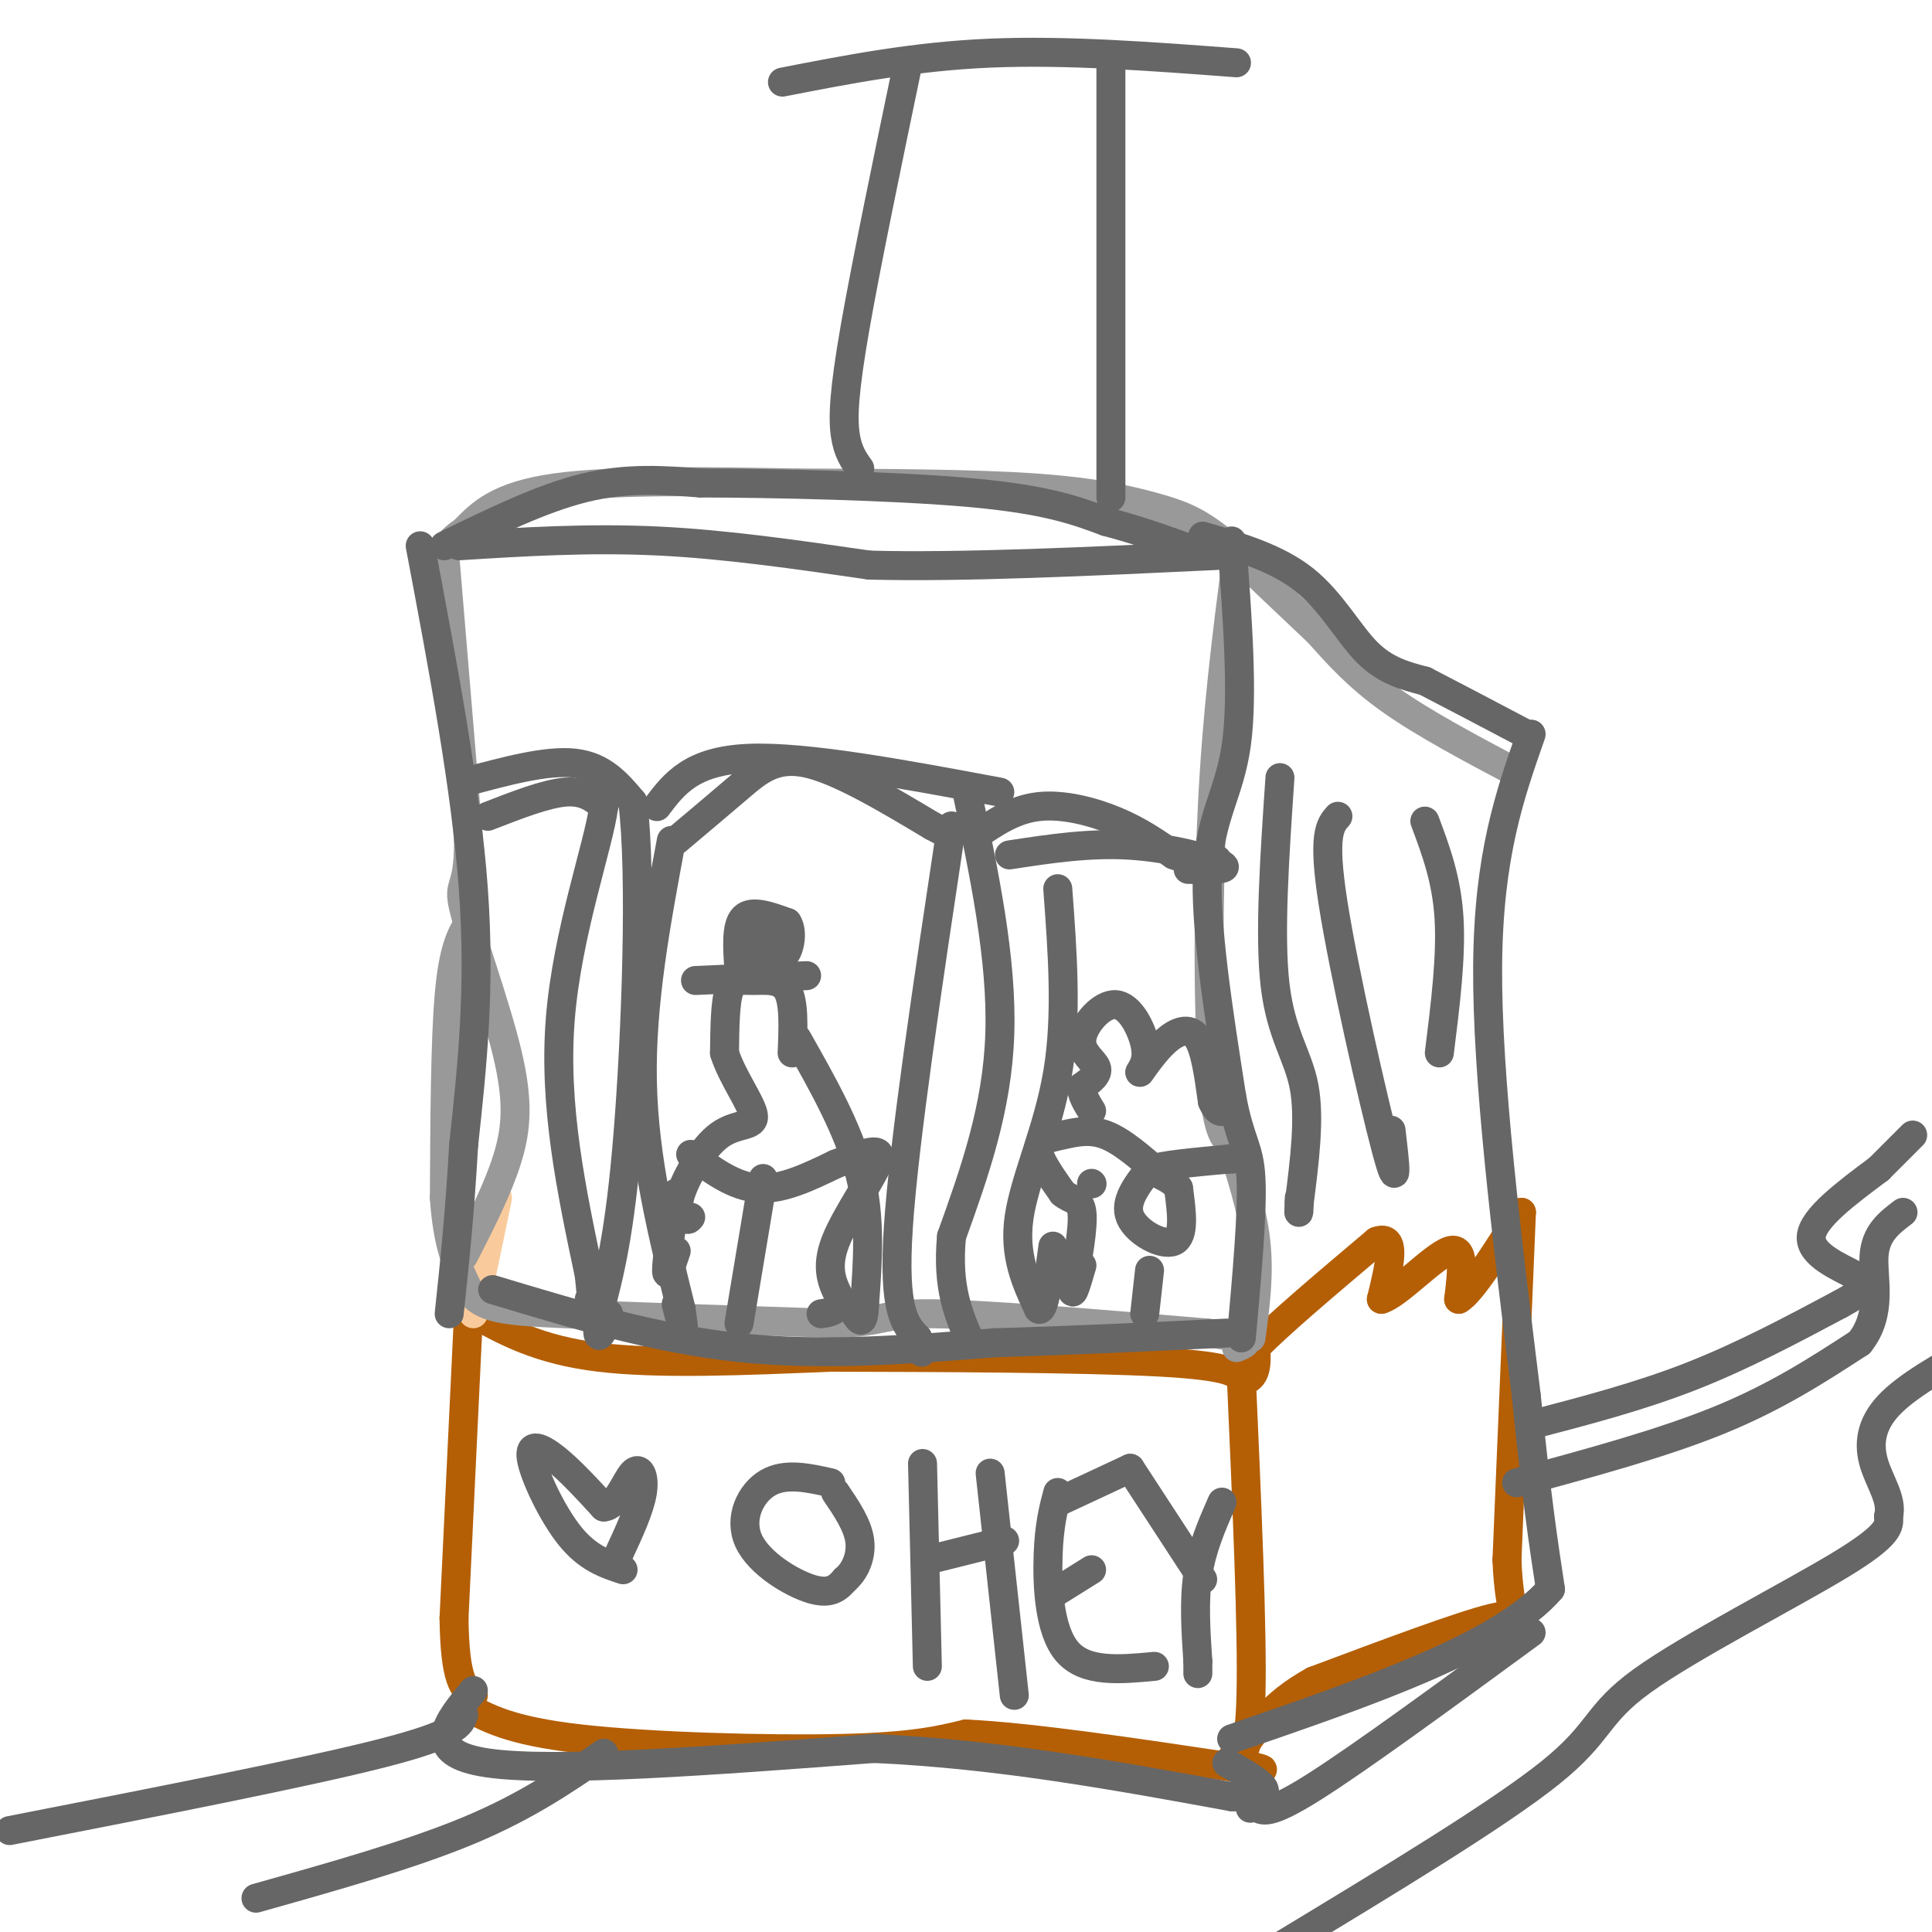 <svg viewBox='0 0 400 400' version='1.1' xmlns='http://www.w3.org/2000/svg' xmlns:xlink='http://www.w3.org/1999/xlink'><g fill='none' stroke='#b45f06' stroke-width='6' stroke-linecap='round' stroke-linejoin='round'><path d='M98,272c6.833,3.750 13.667,7.500 26,9c12.333,1.500 30.167,0.750 48,0'/><path d='M172,281c21.822,0.044 52.378,0.156 68,1c15.622,0.844 16.311,2.422 17,4'/><path d='M257,286c3.333,-0.500 3.167,-3.750 3,-7'/><path d='M260,279c4.667,-4.833 14.833,-13.417 25,-22'/><path d='M285,257c4.333,-1.667 2.667,5.167 1,12'/><path d='M286,269c3.178,-0.800 10.622,-8.800 14,-10c3.378,-1.200 2.689,4.400 2,10'/><path d='M302,269c2.500,-1.333 7.750,-9.667 13,-18'/><path d='M315,251c0.000,0.000 -3.000,72.000 -3,72'/><path d='M312,323c0.511,13.289 3.289,10.511 -3,12c-6.289,1.489 -21.644,7.244 -37,13'/><path d='M272,348c-8.833,4.833 -12.417,10.417 -16,16'/><path d='M97,272c0.000,0.000 -3.000,63.000 -3,63'/><path d='M94,335c0.167,13.167 2.083,14.583 4,16'/><path d='M96,353c4.711,2.667 9.422,5.333 24,7c14.578,1.667 39.022,2.333 54,2c14.978,-0.333 20.489,-1.667 26,-3'/><path d='M200,359c13.667,0.667 34.833,3.833 56,7'/><path d='M256,366c9.333,1.000 4.667,0.000 0,-1'/><path d='M257,285c1.167,26.417 2.333,52.833 2,66c-0.333,13.167 -2.167,13.083 -4,13'/></g>
<g fill='none' stroke='#f9cb9c' stroke-width='6' stroke-linecap='round' stroke-linejoin='round'><path d='M98,272c0.000,0.000 5.000,-24.000 5,-24'/></g>
<g fill='none' stroke='#999999' stroke-width='6' stroke-linecap='round' stroke-linejoin='round'><path d='M314,160c-9.583,-5.083 -19.167,-10.167 -26,-15c-6.833,-4.833 -10.917,-9.417 -15,-14'/><path d='M273,131c-5.833,-5.500 -12.917,-12.250 -20,-19'/><path d='M253,112c-5.357,-4.298 -8.750,-5.542 -14,-7c-5.250,-1.458 -12.357,-3.131 -25,-4c-12.643,-0.869 -30.821,-0.935 -49,-1'/><path d='M165,100c-17.889,-0.333 -38.111,-0.667 -50,1c-11.889,1.667 -15.444,5.333 -19,9'/><path d='M96,110c-3.833,2.500 -3.917,4.250 -4,6'/><path d='M92,114c0.000,0.000 5.000,60.000 5,60'/><path d='M97,174c0.030,10.922 -2.394,8.226 -1,14c1.394,5.774 6.606,20.016 9,30c2.394,9.984 1.970,15.710 0,22c-1.970,6.290 -5.485,13.145 -9,20'/><path d='M97,191c-1.583,2.750 -3.167,5.500 -4,15c-0.833,9.500 -0.917,25.750 -1,42'/><path d='M92,248c0.667,10.167 2.833,14.583 5,19'/><path d='M97,267c2.733,3.978 7.067,4.422 20,5c12.933,0.578 34.467,1.289 56,2'/><path d='M173,274c10.622,-0.311 9.178,-2.089 20,-2c10.822,0.089 33.911,2.044 57,4'/><path d='M250,276c10.500,1.167 8.250,2.083 6,3'/><path d='M256,116c-2.022,15.756 -4.044,31.511 -5,51c-0.956,19.489 -0.844,42.711 0,55c0.844,12.289 2.422,13.644 4,15'/><path d='M255,237c1.778,5.889 4.222,13.111 5,20c0.778,6.889 -0.111,13.444 -1,20'/></g>
<g fill='none' stroke='#666666' stroke-width='6' stroke-linecap='round' stroke-linejoin='round'><path d='M95,113c13.417,-0.833 26.833,-1.667 41,-1c14.167,0.667 29.083,2.833 44,5'/><path d='M180,117c19.333,0.500 45.667,-0.750 72,-2'/><path d='M92,113c10.083,-4.917 20.167,-9.833 29,-12c8.833,-2.167 16.417,-1.583 24,-1'/><path d='M145,100c14.933,0.022 40.267,0.578 56,2c15.733,1.422 21.867,3.711 28,6'/><path d='M229,108c8.167,2.167 14.583,4.583 21,7'/><path d='M87,113c4.750,25.167 9.500,50.333 11,71c1.500,20.667 -0.250,36.833 -2,53'/><path d='M96,237c-0.833,14.667 -1.917,24.833 -3,35'/><path d='M255,112c1.200,15.889 2.400,31.778 1,42c-1.400,10.222 -5.400,14.778 -6,26c-0.600,11.222 2.200,29.111 5,47'/><path d='M255,227c1.756,9.622 3.644,10.178 4,17c0.356,6.822 -0.822,19.911 -2,33'/><path d='M249,111c7.689,2.267 15.378,4.533 21,9c5.622,4.467 9.178,11.133 13,15c3.822,3.867 7.911,4.933 12,6'/><path d='M295,141c5.500,2.833 13.250,6.917 21,11'/><path d='M96,162c8.583,-2.333 17.167,-4.667 23,-4c5.833,0.667 8.917,4.333 12,8'/><path d='M131,166c1.911,14.933 0.689,48.267 -1,69c-1.689,20.733 -3.844,28.867 -6,37'/><path d='M124,272c-0.756,6.556 0.356,4.444 1,3c0.644,-1.444 0.822,-2.222 1,-3'/><path d='M136,167c3.583,-4.750 7.167,-9.500 19,-10c11.833,-0.500 31.917,3.250 52,7'/><path d='M200,163c3.750,17.750 7.500,35.500 7,51c-0.500,15.500 -5.250,28.750 -10,42'/><path d='M197,256c-1.000,10.667 1.500,16.333 4,22'/><path d='M202,173c3.978,-2.711 7.956,-5.422 13,-6c5.044,-0.578 11.156,0.978 16,3c4.844,2.022 8.422,4.511 12,7'/><path d='M243,177c3.500,1.333 6.250,1.167 9,1'/><path d='M102,267c16.833,5.083 33.667,10.167 51,12c17.333,1.833 35.167,0.417 53,-1'/><path d='M206,278c16.833,-0.500 32.417,-1.250 48,-2'/><path d='M172,307c-4.696,-1.048 -9.393,-2.095 -13,0c-3.607,2.095 -6.125,7.333 -4,12c2.125,4.667 8.893,8.762 13,10c4.107,1.238 5.554,-0.381 7,-2'/><path d='M175,327c1.978,-1.644 3.422,-4.756 3,-8c-0.422,-3.244 -2.711,-6.622 -5,-10'/><path d='M265,161c-1.111,16.356 -2.222,32.711 -1,43c1.222,10.289 4.778,14.511 6,21c1.222,6.489 0.111,15.244 -1,24'/><path d='M269,249c-0.167,3.833 -0.083,1.417 0,-1'/><path d='M277,169c-1.622,1.844 -3.244,3.689 -1,18c2.244,14.311 8.356,41.089 11,51c2.644,9.911 1.822,2.956 1,-4'/><path d='M295,170c2.250,6.000 4.500,12.000 5,20c0.500,8.000 -0.750,18.000 -2,28'/><path d='M96,355c-0.667,2.000 -1.333,4.000 -17,8c-15.667,4.000 -46.333,10.000 -77,16'/><path d='M98,350c-5.417,6.500 -10.833,13.000 3,15c13.833,2.000 46.917,-0.500 80,-3'/><path d='M181,362c25.667,1.167 49.833,5.583 74,10'/><path d='M255,372c12.167,0.500 5.583,-3.250 -1,-7'/><path d='M317,295c11.167,-2.917 22.333,-5.833 33,-10c10.667,-4.167 20.833,-9.583 31,-15'/><path d='M381,270c6.179,-3.369 6.125,-4.292 3,-6c-3.125,-1.708 -9.321,-4.202 -9,-8c0.321,-3.798 7.161,-8.899 14,-14'/><path d='M389,242c3.500,-3.500 5.250,-5.250 7,-7'/><path d='M265,403c22.679,-13.720 45.357,-27.440 56,-36c10.643,-8.560 9.250,-11.958 19,-19c9.750,-7.042 30.643,-17.726 41,-24c10.357,-6.274 10.179,-8.137 10,-10'/><path d='M391,314c0.905,-3.464 -1.833,-7.125 -3,-11c-1.167,-3.875 -0.762,-7.964 3,-12c3.762,-4.036 10.881,-8.018 18,-12'/><path d='M162,17c13.667,-2.667 27.333,-5.333 43,-6c15.667,-0.667 33.333,0.667 51,2'/><path d='M188,13c-4.356,20.933 -8.711,41.867 -11,55c-2.289,13.133 -2.511,18.467 -2,22c0.511,3.533 1.756,5.267 3,7'/><path d='M230,12c0.000,0.000 0.000,91.000 0,91'/><path d='M191,303c0.000,0.000 1.000,42.000 1,42'/><path d='M192,323c0.000,0.000 16.000,-4.000 16,-4'/><path d='M205,305c0.000,0.000 5.000,46.000 5,46'/><path d='M219,309c-0.889,3.333 -1.778,6.667 -2,13c-0.222,6.333 0.222,15.667 4,20c3.778,4.333 10.889,3.667 18,3'/><path d='M218,330c0.000,0.000 8.000,-5.000 8,-5'/><path d='M219,311c0.000,0.000 15.000,-7.000 15,-7'/><path d='M234,304c0.000,0.000 15.000,23.000 15,23'/><path d='M253,311c-2.083,4.750 -4.167,9.500 -5,15c-0.833,5.500 -0.417,11.750 0,18'/><path d='M248,344c0.000,3.333 0.000,2.667 0,2'/><path d='M129,325c-3.655,-1.208 -7.310,-2.417 -11,-7c-3.690,-4.583 -7.417,-12.542 -8,-16c-0.583,-3.458 1.976,-2.417 5,0c3.024,2.417 6.512,6.208 10,10'/><path d='M125,312c2.726,-0.119 4.542,-5.417 6,-7c1.458,-1.583 2.560,0.548 2,4c-0.560,3.452 -2.780,8.226 -5,13'/><path d='M125,363c-8.000,5.500 -16.000,11.000 -28,16c-12.000,5.000 -28.000,9.500 -44,14'/><path d='M314,307c15.083,-4.083 30.167,-8.167 42,-13c11.833,-4.833 20.417,-10.417 29,-16'/><path d='M385,278c4.911,-6.089 2.689,-13.311 3,-18c0.311,-4.689 3.156,-6.844 6,-9'/><path d='M317,152c-4.417,12.583 -8.833,25.167 -9,48c-0.167,22.833 3.917,55.917 8,89'/><path d='M316,289c2.167,21.500 3.583,30.750 5,40'/><path d='M321,329c-10.167,11.833 -38.083,21.417 -66,31'/><path d='M317,338c-17.750,13.000 -35.500,26.000 -45,32c-9.500,6.000 -10.750,5.000 -12,4'/><path d='M260,374c-2.000,0.667 -1.000,0.333 0,0'/><path d='M139,174c-3.167,16.917 -6.333,33.833 -6,50c0.333,16.167 4.167,31.583 8,47'/><path d='M141,271c1.167,7.667 0.083,3.333 -1,-1'/><path d='M140,174c4.511,-3.800 9.022,-7.600 13,-11c3.978,-3.400 7.422,-6.400 14,-5c6.578,1.400 16.289,7.200 26,13'/><path d='M193,171c4.833,2.500 3.917,2.250 3,2'/><path d='M209,177c8.289,-1.267 16.578,-2.533 25,-2c8.422,0.533 16.978,2.867 19,4c2.022,1.133 -2.489,1.067 -7,1'/><path d='M197,171c-4.917,32.667 -9.833,65.333 -11,83c-1.167,17.667 1.417,20.333 4,23'/><path d='M190,277c0.833,4.167 0.917,3.083 1,2'/><path d='M101,169c6.000,-2.333 12.000,-4.667 16,-5c4.000,-0.333 6.000,1.333 8,3'/><path d='M125,167c-1.022,7.889 -7.578,26.111 -9,44c-1.422,17.889 2.289,35.444 6,53'/><path d='M122,264c1.000,9.667 0.500,7.333 0,5'/><path d='M219,184c0.978,13.133 1.956,26.267 0,38c-1.956,11.733 -6.844,22.067 -8,30c-1.156,7.933 1.422,13.467 4,19'/><path d='M215,271c1.167,1.000 2.083,-6.000 3,-13'/><path d='M164,218c0.226,-5.286 0.452,-10.571 -1,-13c-1.452,-2.429 -4.583,-2.000 -7,-2c-2.417,0.000 -4.119,-0.429 -5,2c-0.881,2.429 -0.940,7.714 -1,13'/><path d='M150,218c1.498,4.888 5.742,10.609 6,13c0.258,2.391 -3.469,1.451 -7,4c-3.531,2.549 -6.866,8.585 -8,12c-1.134,3.415 -0.067,4.207 1,5'/><path d='M142,252c0.333,0.833 0.667,0.417 1,0'/><path d='M167,202c0.000,0.000 -23.000,1.000 -23,1'/><path d='M153,201c-0.333,-4.667 -0.667,-9.333 1,-11c1.667,-1.667 5.333,-0.333 9,1'/><path d='M163,191c1.381,2.024 0.333,6.583 -1,7c-1.333,0.417 -2.952,-3.310 -4,-4c-1.048,-0.690 -1.524,1.655 -2,4'/><path d='M156,198c-0.333,0.667 -0.167,0.333 0,0'/><path d='M165,215c5.333,9.417 10.667,18.833 13,28c2.333,9.167 1.667,18.083 1,27'/><path d='M179,270c-0.167,4.833 -1.083,3.417 -2,2'/><path d='M140,247c-1.000,7.000 -2.000,14.000 -2,16c0.000,2.000 1.000,-1.000 2,-4'/><path d='M143,239c4.500,3.333 9.000,6.667 14,7c5.000,0.333 10.500,-2.333 16,-5'/><path d='M173,241c5.060,-1.869 9.708,-4.042 9,-1c-0.708,3.042 -6.774,11.298 -9,17c-2.226,5.702 -0.613,8.851 1,12'/><path d='M174,269c-0.500,2.500 -2.250,2.750 -4,3'/><path d='M158,244c0.000,0.000 -5.000,30.000 -5,30'/><path d='M240,243c-3.810,-3.345 -7.619,-6.690 -11,-8c-3.381,-1.310 -6.333,-0.583 -9,0c-2.667,0.583 -5.048,1.024 -5,3c0.048,1.976 2.524,5.488 5,9'/><path d='M220,247c1.756,1.578 3.644,1.022 4,4c0.356,2.978 -0.822,9.489 -2,16'/><path d='M222,267c0.000,1.833 1.000,-1.583 2,-5'/><path d='M238,242c-2.667,3.422 -5.333,6.844 -4,10c1.333,3.156 6.667,6.044 9,5c2.333,-1.044 1.667,-6.022 1,-11'/><path d='M244,246c-1.622,-2.511 -6.178,-3.289 -5,-4c1.178,-0.711 8.089,-1.356 15,-2'/><path d='M254,240c2.667,-0.333 1.833,-0.167 1,0'/><path d='M226,245c0.000,0.000 0.100,0.100 0.1,0.1'/><path d='M238,263c0.000,0.000 -1.000,9.000 -1,9'/><path d='M236,222c0.861,-1.459 1.722,-2.919 1,-6c-0.722,-3.081 -3.029,-7.785 -6,-8c-2.971,-0.215 -6.608,4.057 -7,7c-0.392,2.943 2.459,4.555 3,6c0.541,1.445 -1.230,2.722 -3,4'/><path d='M224,225c-0.167,1.500 0.917,3.250 2,5'/><path d='M236,222c1.933,-2.667 3.867,-5.333 6,-7c2.133,-1.667 4.467,-2.333 6,0c1.533,2.333 2.267,7.667 3,13'/><path d='M251,228c1.000,2.500 2.000,2.250 3,2'/></g>
</svg>